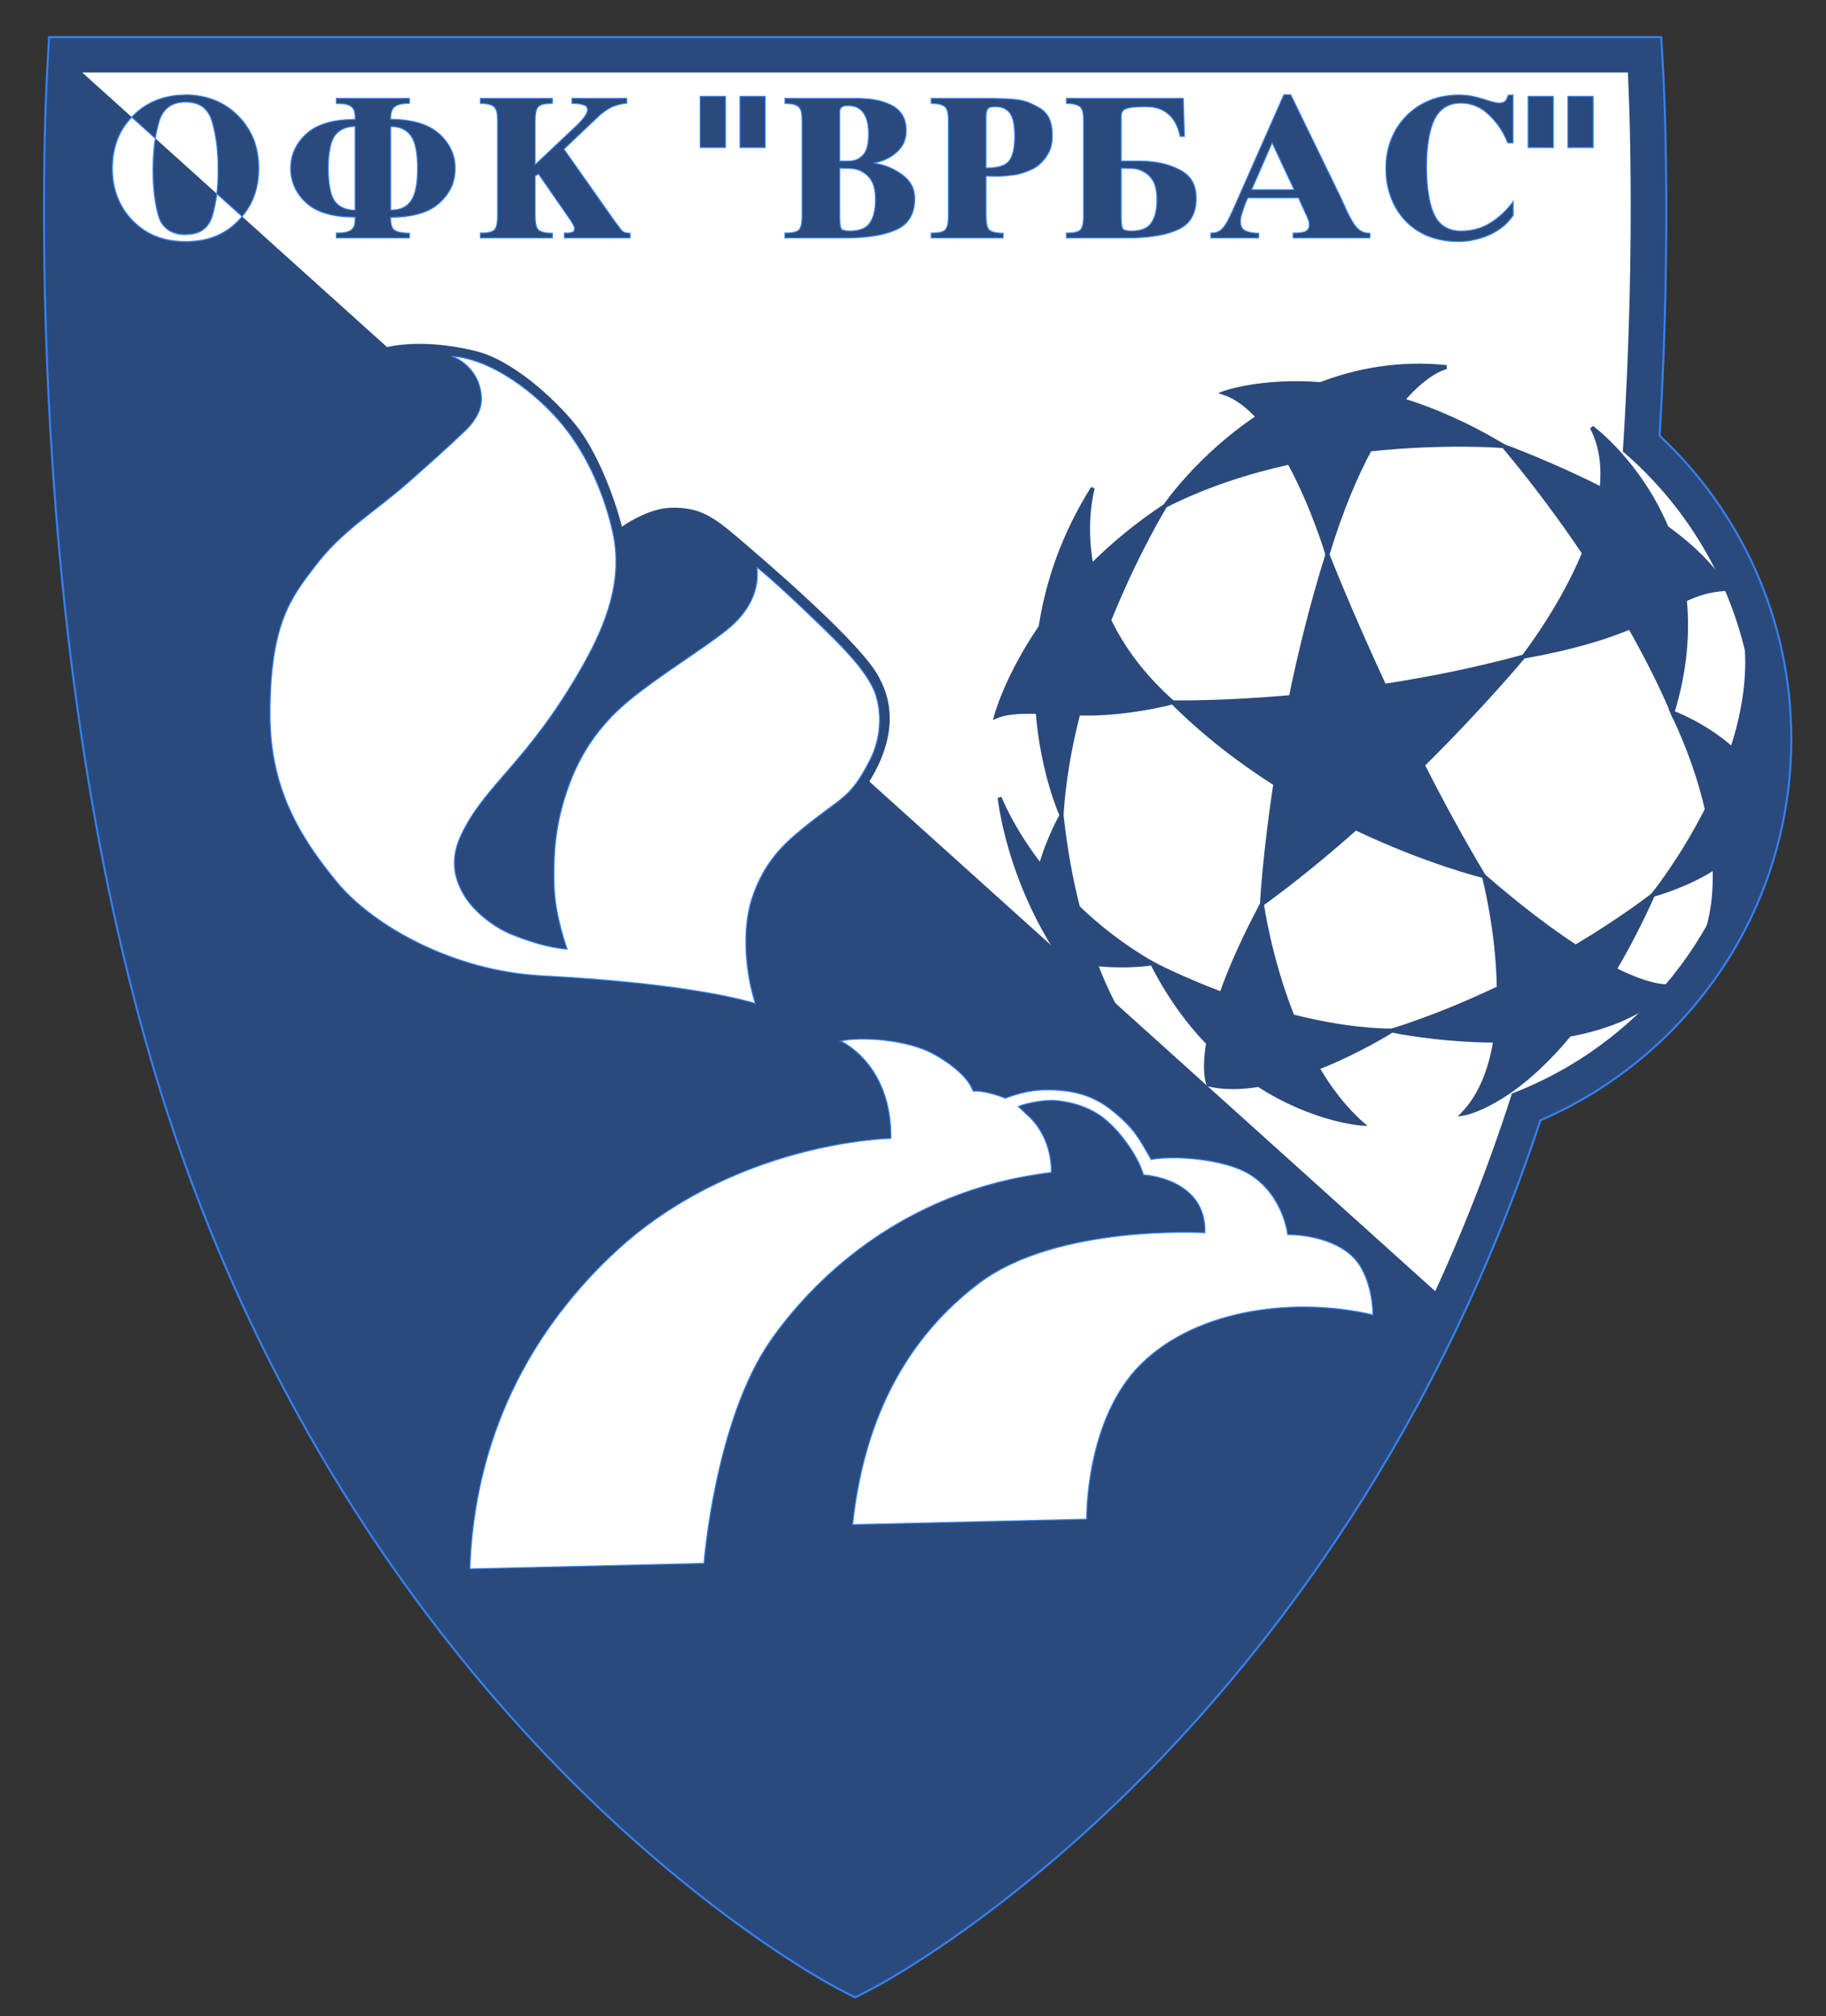 <?xml version="1.0" encoding="UTF-8"?>
<svg xmlns="http://www.w3.org/2000/svg" xmlns:xlink="http://www.w3.org/1999/xlink" width="456.67pt" height="504pt" viewBox="0 0 456.67 504" version="1.1">
<rect x="0" y="0" width="456.67" height="504" fill="#333333" stroke="none"/>
<g id="surface1">
<path style=" stroke:none;fill-rule:nonzero;fill:rgb(16.479%,29.027%,49.022%);fill-opacity:1;" d="M 447.992 184.734 C 447.992 154.82 435.316 127.879 415.066 108.941 C 418.098 57.84 416.109 20.629 415.938 17.617 L 415.461 9.273 L 12.277 9.273 L 11.801 17.617 C 11.457 23.645 3.836 166.617 43.73 283.777 C 70.977 363.781 114.332 417.352 145.906 448.199 C 180.484 481.984 208.641 496.652 209.82 497.258 L 213.863 499.34 L 217.91 497.262 C 219.094 496.656 247.227 482.008 281.832 448.199 C 313.406 417.352 356.762 363.781 384.008 283.777 C 384.426 282.547 384.832 281.309 385.238 280.07 C 422.148 264.168 447.992 227.477 447.992 184.734 "/>
<path style="fill:none;stroke-width:5;stroke-linecap:butt;stroke-linejoin:miter;stroke:rgb(20.384%,50.977%,95.702%);stroke-opacity:1;stroke-miterlimit:4;" d="M 4479.922 3192.656 C 4479.922 3491.797 4353.164 3761.211 4150.664 3950.586 C 4180.977 4461.602 4161.094 4833.711 4159.375 4863.828 L 4154.609 4947.266 L 122.773 4947.266 L 118.008 4863.828 C 114.57 4803.555 38.359 3373.828 437.305 2202.227 C 709.766 1402.188 1143.32 866.484 1459.062 558.008 C 1804.844 220.156 2086.406 73.477 2098.203 67.422 L 2138.633 46.602 L 2179.102 67.383 C 2190.938 73.438 2472.266 219.922 2818.32 558.008 C 3134.062 866.484 3567.617 1402.188 3840.078 2202.227 C 3844.258 2214.531 3848.32 2226.914 3852.383 2239.297 C 4221.484 2398.32 4479.922 2765.234 4479.922 3192.656 Z M 4479.922 3192.656 " transform="matrix(0.1,0,0,-0.1,0,504)"/>
<path style=" stroke:none;fill-rule:nonzero;fill:rgb(100%,100%,100%);fill-opacity:1;" d="M 405.859 112.867 C 409.383 58.059 407.109 18.117 407.109 18.117 L 20.629 18.117 C 20.629 18.117 20.629 18.156 20.625 18.184 L 96.785 86.758 C 103.539 85.352 110.926 85.875 118.703 87.688 C 127.941 89.84 138.477 99.434 143.949 106.172 C 149.426 112.91 153.844 124.824 155.527 131.668 C 155.527 131.668 161.738 127.203 167.426 126.957 C 174.691 126.641 178.223 129.031 184.328 134.223 C 188.828 138.047 212.895 158.457 218.934 167.805 C 225.566 178.07 221.742 188.41 217.414 195.371 L 358.938 322.793 C 364.953 309.723 370.574 295.785 375.633 280.926 C 376.484 278.426 377.312 275.902 378.117 273.371 C 413.723 259.734 439.02 225.266 439.02 184.859 C 439.02 156.047 426.148 130.254 405.859 112.867 "/>
<path style=" stroke:none;fill-rule:nonzero;fill:rgb(16.479%,29.027%,49.022%);fill-opacity:1;" d="M 275.293 178.305 C 285.25 177.801 293.266 175.582 293.266 175.582 C 285.578 168.75 280.605 161.707 277.402 155.059 C 284.246 138.059 291.418 126.43 291.418 126.43 C 284.137 131.242 278.043 136.379 272.957 141.465 C 270.863 130.066 273.309 121.992 273.309 121.992 C 265.758 134.031 261.91 145.906 260.25 156.734 C 251.602 169.383 249.078 179.133 249.078 179.133 C 251.703 178.004 255.328 177.855 259.512 177.98 C 260.762 193.543 265.488 203.805 265.488 203.805 C 266.004 195.16 267.562 186.539 269.672 178.367 C 271.523 178.414 273.406 178.402 275.293 178.305 "/>
<path style="fill:none;stroke-width:10;stroke-linecap:butt;stroke-linejoin:miter;stroke:rgb(16.479%,29.027%,49.022%);stroke-opacity:1;stroke-miterlimit:4;" d="M 2752.93 3256.953 C 2852.5 3261.992 2932.656 3284.18 2932.656 3284.18 C 2855.781 3352.5 2806.055 3422.93 2774.023 3489.414 C 2842.461 3659.414 2914.18 3775.703 2914.18 3775.703 C 2841.367 3727.578 2780.43 3676.211 2729.57 3625.352 C 2708.633 3739.336 2733.086 3820.078 2733.086 3820.078 C 2657.578 3699.688 2619.102 3580.938 2602.5 3472.656 C 2516.016 3346.172 2490.781 3248.672 2490.781 3248.672 C 2517.031 3259.961 2553.281 3261.445 2595.117 3260.195 C 2607.617 3104.57 2654.883 3001.953 2654.883 3001.953 C 2660.039 3088.398 2675.625 3174.609 2696.719 3256.328 C 2715.234 3255.859 2734.062 3255.977 2752.93 3256.953 Z M 2752.93 3256.953 " transform="matrix(0.1,0,0,-0.1,0,504)"/>
<path style=" stroke:none;fill-rule:nonzero;fill:rgb(16.479%,29.027%,49.022%);fill-opacity:1;" d="M 371.105 219.023 C 371.105 219.023 374.629 232.293 374.836 246.98 C 366.797 250.824 357.801 254.559 348.117 257.648 C 348.117 257.648 359.711 260.078 373.965 260.148 C 372.812 267.18 370.406 273.719 365.953 278.41 C 365.953 278.41 377.672 276.566 392.477 258.672 C 402.152 256.891 411.391 253.277 417.754 246.516 C 417.754 246.516 413.816 247.391 403.801 242.355 C 406.977 236.98 410.203 230.809 413.395 223.719 C 413.395 223.719 406.172 229.465 394.062 236.676 C 387.867 232.637 380.285 226.98 371.105 219.023 "/>
<path style="fill:none;stroke-width:10;stroke-linecap:butt;stroke-linejoin:miter;stroke:rgb(16.479%,29.027%,49.022%);stroke-opacity:1;stroke-miterlimit:4;" d="M 3711.055 2849.766 C 3711.055 2849.766 3746.289 2717.07 3748.359 2570.195 C 3667.969 2531.758 3578.008 2494.414 3481.172 2463.516 C 3481.172 2463.516 3597.109 2439.219 3739.648 2438.516 C 3728.125 2368.203 3704.062 2302.812 3659.531 2255.898 C 3659.531 2255.898 3776.719 2274.336 3924.766 2453.281 C 4021.523 2471.094 4113.906 2507.227 4177.539 2574.844 C 4177.539 2574.844 4138.164 2566.094 4038.008 2616.445 C 4069.766 2670.195 4102.031 2731.914 4133.945 2802.812 C 4133.945 2802.812 4061.719 2745.352 3940.625 2673.242 C 3878.672 2713.633 3802.852 2770.195 3711.055 2849.766 Z M 3711.055 2849.766 " transform="matrix(0.1,0,0,-0.1,0,504)"/>
<path style=" stroke:none;fill-rule:nonzero;fill:rgb(16.479%,29.027%,49.022%);fill-opacity:1;" d="M 381.012 164.156 C 393.535 161.926 401.707 159.328 407.652 156.836 C 415.051 169.891 418.277 178.137 418.277 178.137 C 421.469 167.629 422.176 158.215 421.352 149.941 C 424.391 148.48 427.406 147.48 431.695 147.219 C 431.695 147.219 428.492 140.344 416.789 131.91 C 409.887 115.48 398.117 106.887 398.117 106.887 C 400.543 111.516 401.125 116.793 400.543 122.254 C 387.965 115.844 376.062 111.523 376.062 111.523 C 383.988 120.996 390.637 130.055 396.156 138.266 C 390.328 152.367 381.012 164.156 381.012 164.156 "/>
<path style="fill:none;stroke-width:10;stroke-linecap:butt;stroke-linejoin:miter;stroke:rgb(16.479%,29.027%,49.022%);stroke-opacity:1;stroke-miterlimit:4;" d="M 3810.117 3398.438 C 3935.352 3420.742 4017.07 3446.719 4076.523 3471.641 C 4150.508 3341.094 4182.773 3258.633 4182.773 3258.633 C 4214.688 3363.711 4221.758 3457.852 4213.516 3540.586 C 4243.906 3555.195 4274.062 3565.195 4316.953 3567.812 C 4316.953 3567.812 4284.922 3636.562 4167.891 3720.898 C 4098.867 3885.195 3981.172 3971.133 3981.172 3971.133 C 4005.43 3924.844 4011.25 3872.07 4005.43 3817.461 C 3879.648 3881.562 3760.625 3924.766 3760.625 3924.766 C 3839.883 3830.039 3906.367 3739.453 3961.562 3657.344 C 3903.281 3516.328 3810.117 3398.438 3810.117 3398.438 Z M 3810.117 3398.438 " transform="matrix(0.1,0,0,-0.1,0,504)"/>
<path style=" stroke:none;fill-rule:nonzero;fill:rgb(16.479%,29.027%,49.022%);fill-opacity:1;" d="M 322.434 115.637 C 328.449 126.637 331.98 138.613 331.98 138.613 C 335.422 127.398 339.059 118.867 342.566 112.371 C 361.688 110.312 376.062 111.523 376.062 111.523 C 367.043 106.098 358.555 102.441 350.793 100.031 C 357.141 92.637 361.746 91.766 361.746 91.766 C 349.941 90.559 339.387 92.535 330.27 96.027 C 315.285 94.898 306.148 98.234 306.148 98.234 C 309.16 99.246 312.004 101.422 314.598 104.25 C 299.664 114.238 291.418 126.43 291.418 126.43 C 301.387 121.348 312.098 117.93 322.434 115.637 "/>
<path style="fill:none;stroke-width:10;stroke-linecap:butt;stroke-linejoin:miter;stroke:rgb(16.479%,29.027%,49.022%);stroke-opacity:1;stroke-miterlimit:4;" d="M 3224.336 3883.633 C 3284.492 3773.633 3319.805 3653.867 3319.805 3653.867 C 3354.219 3766.016 3390.586 3851.328 3425.664 3916.289 C 3616.875 3936.875 3760.625 3924.766 3760.625 3924.766 C 3670.43 3979.023 3585.547 4015.586 3507.93 4039.688 C 3571.406 4113.633 3617.461 4122.344 3617.461 4122.344 C 3499.414 4134.414 3393.867 4114.648 3302.695 4079.727 C 3152.852 4091.016 3061.484 4057.656 3061.484 4057.656 C 3091.602 4047.539 3120.039 4025.781 3145.977 3997.5 C 2996.641 3897.617 2914.18 3775.703 2914.18 3775.703 C 3013.867 3826.523 3120.977 3860.703 3224.336 3883.633 Z M 3224.336 3883.633 " transform="matrix(0.1,0,0,-0.1,0,504)"/>
<path style=" stroke:none;fill-rule:nonzero;fill:rgb(16.479%,29.027%,49.022%);fill-opacity:1;" d="M 371.105 219.023 C 365.641 209.945 360.492 200.438 355.828 191.258 C 371.039 176.176 381.012 164.156 381.012 164.156 C 368.926 167.441 357.09 169.781 346.211 171.453 C 337.453 152.629 331.98 138.613 331.98 138.613 C 328.094 151.047 325.117 163.172 322.836 174.27 C 305.02 175.844 293.266 175.582 293.266 175.582 C 301.348 183.648 310.203 190.379 318.953 195.953 C 316.211 214.055 315.598 226.012 315.598 226.012 C 323.801 220.062 331.707 213.547 339.039 207.047 C 357.078 215.641 371.105 219.023 371.105 219.023 "/>
<path style="fill:none;stroke-width:10;stroke-linecap:butt;stroke-linejoin:miter;stroke:rgb(16.479%,29.027%,49.022%);stroke-opacity:1;stroke-miterlimit:4;" d="M 3711.055 2849.766 C 3656.406 2940.547 3604.922 3035.625 3558.281 3127.422 C 3710.391 3278.242 3810.117 3398.438 3810.117 3398.438 C 3689.258 3365.586 3570.898 3342.188 3462.109 3325.469 C 3374.531 3513.711 3319.805 3653.867 3319.805 3653.867 C 3280.938 3529.531 3251.172 3408.281 3228.359 3297.305 C 3050.195 3281.562 2932.656 3284.18 2932.656 3284.18 C 3013.477 3203.516 3102.031 3136.211 3189.531 3080.469 C 3162.109 2899.453 3155.977 2779.883 3155.977 2779.883 C 3238.008 2839.375 3317.07 2904.531 3390.391 2969.531 C 3570.781 2883.594 3711.055 2849.766 3711.055 2849.766 Z M 3711.055 2849.766 " transform="matrix(0.1,0,0,-0.1,0,504)"/>
<path style=" stroke:none;fill-rule:nonzero;fill:rgb(16.479%,29.027%,49.022%);fill-opacity:1;" d="M 340.594 280.902 C 336.191 277.004 332.527 272.172 329.477 266.969 C 339.879 262.883 348.117 257.648 348.117 257.648 C 339.773 257.566 331.199 256.098 323.238 254.07 C 317.434 239.484 315.598 226.012 315.598 226.012 C 310.793 235.035 307.598 242.438 305.477 248.43 C 295.105 244.516 288.152 240.84 288.152 240.84 C 292.32 249.051 297.145 255.586 302.148 260.777 C 300.898 268.27 302.223 271.105 302.223 271.105 C 306.066 272.023 310.379 271.926 314.773 271.219 C 328.559 280.125 340.594 280.902 340.594 280.902 "/>
<path style="fill:none;stroke-width:10;stroke-linecap:butt;stroke-linejoin:miter;stroke:rgb(16.479%,29.027%,49.022%);stroke-opacity:1;stroke-miterlimit:4;" d="M 3405.938 2230.977 C 3361.914 2269.961 3325.273 2318.281 3294.766 2370.312 C 3398.789 2411.172 3481.172 2463.516 3481.172 2463.516 C 3397.734 2464.336 3311.992 2479.023 3232.383 2499.297 C 3174.336 2645.156 3155.977 2779.883 3155.977 2779.883 C 3107.93 2689.648 3075.977 2615.625 3054.766 2555.703 C 2951.055 2594.844 2881.523 2631.602 2881.523 2631.602 C 2923.203 2549.492 2971.445 2484.141 3021.484 2432.227 C 3008.984 2357.305 3022.227 2328.945 3022.227 2328.945 C 3060.664 2319.766 3103.789 2320.742 3147.734 2327.812 C 3285.586 2238.75 3405.938 2230.977 3405.938 2230.977 Z M 3405.938 2230.977 " transform="matrix(0.1,0,0,-0.1,0,504)"/>
<path style=" stroke:none;fill-rule:nonzero;fill:rgb(16.479%,29.027%,49.022%);fill-opacity:1;" d="M 265.488 203.805 C 265.488 203.805 262.199 209.555 260.266 216.508 C 252.848 206.93 250.008 199.395 250.008 199.395 C 250.008 199.395 253.547 235.371 283.449 258.922 C 283.449 258.922 278.773 253.41 274.027 241.012 C 282.16 241.84 288.148 240.84 288.148 240.84 C 280.719 236.516 274.594 231.676 269.594 226.855 C 267.914 220.301 266.461 212.648 265.488 203.805 "/>
<path style="fill:none;stroke-width:10;stroke-linecap:butt;stroke-linejoin:miter;stroke:rgb(16.479%,29.027%,49.022%);stroke-opacity:1;stroke-miterlimit:4;" d="M 2654.883 3001.953 C 2654.883 3001.953 2621.992 2944.453 2602.656 2874.922 C 2528.477 2970.703 2500.078 3046.055 2500.078 3046.055 C 2500.078 3046.055 2535.469 2686.289 2834.492 2450.781 C 2834.492 2450.781 2787.734 2505.898 2740.273 2629.883 C 2821.602 2621.602 2881.484 2631.602 2881.484 2631.602 C 2807.188 2674.844 2745.938 2723.242 2695.938 2771.445 C 2679.141 2836.992 2664.609 2913.516 2654.883 3001.953 Z M 2654.883 3001.953 " transform="matrix(0.1,0,0,-0.1,0,504)"/>
<path style=" stroke:none;fill-rule:nonzero;fill:rgb(16.479%,29.027%,49.022%);fill-opacity:1;" d="M 426.875 202.348 C 420.461 215.023 413.395 223.719 413.395 223.719 C 413.395 223.719 422.02 221.383 428.812 216.863 C 429.203 228.176 426.445 234.027 426.445 234.027 C 448.176 197.902 436.871 162.258 436.871 162.258 C 437.398 170.754 435.793 179.324 433.191 187.242 C 426.316 181.035 418.273 178.137 418.273 178.137 C 422.621 187.305 425.293 195.383 426.875 202.348 "/>
<path style="fill:none;stroke-width:10;stroke-linecap:butt;stroke-linejoin:miter;stroke:rgb(16.479%,29.027%,49.022%);stroke-opacity:1;stroke-miterlimit:4;" d="M 4268.75 3016.523 C 4204.609 2889.766 4133.945 2802.812 4133.945 2802.812 C 4133.945 2802.812 4220.195 2826.172 4288.125 2871.367 C 4292.031 2758.242 4264.453 2699.727 4264.453 2699.727 C 4481.758 3060.977 4368.711 3417.422 4368.711 3417.422 C 4373.984 3332.461 4357.93 3246.758 4331.914 3167.578 C 4263.164 3229.648 4182.734 3258.633 4182.734 3258.633 C 4226.211 3166.953 4252.93 3086.172 4268.75 3016.523 Z M 4268.75 3016.523 " transform="matrix(0.1,0,0,-0.1,0,504)"/>
<path style=" stroke:none;fill-rule:nonzero;fill:rgb(100%,100%,100%);fill-opacity:1;" d="M 338.148 314.02 C 332.172 308.402 322.039 308.648 322.039 308.648 C 322.039 308.648 321.008 298.812 312.523 293.562 C 306.375 289.762 293.855 288.762 287.871 289.867 C 284.895 284.578 283.57 282.039 278.453 277.875 C 273.711 274.02 269.09 272.586 262.574 272.469 C 258.129 272.391 255.277 273.145 251.391 274.547 C 246.246 272.438 243.352 272.777 243.352 272.777 C 243.352 272.777 242.324 268.328 233.375 263.434 C 226.688 259.773 215.133 259.145 210.211 260.242 C 210.211 260.242 223.016 265.848 222.805 284.59 C 222.805 284.59 182.898 285.223 152.785 313.965 C 132.516 333.312 118.672 359.242 117.512 392.199 L 176.055 390.828 C 176.055 390.828 178.789 354.926 192.898 334.887 C 202.078 321.844 224.172 297.754 262.922 293.117 C 262.922 293.117 263.473 284.875 257.215 278.988 C 256.371 278.195 254.656 276.605 254.656 276.605 C 256.613 275.789 261.355 274.844 264.176 275.137 C 267.078 275.441 270.789 276.16 274.504 278.469 C 279.453 281.551 284.559 288.816 285.98 293.699 C 285.98 293.699 301.719 294.488 301.352 308.176 C 301.352 308.176 264.391 305.965 244.809 320.809 C 231.09 331.211 216.695 348.926 213.223 381.145 L 271.766 379.773 C 271.766 379.773 271.34 354.77 285.453 340.945 C 299.828 326.863 324.727 324.285 343.359 328.707 C 343.359 328.707 343.414 318.965 338.148 314.02 "/>
<path style="fill:none;stroke-width:2.5;stroke-linecap:butt;stroke-linejoin:miter;stroke:rgb(20.384%,50.977%,95.702%);stroke-opacity:1;stroke-miterlimit:4;" d="M 3381.484 1899.805 C 3321.719 1955.977 3220.391 1953.516 3220.391 1953.516 C 3220.391 1953.516 3210.078 2051.875 3125.234 2104.375 C 3063.75 2142.383 2938.555 2152.383 2878.711 2141.328 C 2848.945 2194.219 2835.703 2219.609 2784.531 2261.25 C 2737.109 2299.805 2690.898 2314.141 2625.742 2315.312 C 2581.289 2316.094 2552.773 2308.555 2513.906 2294.531 C 2462.461 2315.625 2433.516 2312.227 2433.516 2312.227 C 2433.516 2312.227 2423.242 2356.719 2333.75 2405.664 C 2266.875 2442.266 2151.328 2448.555 2102.109 2437.578 C 2102.109 2437.578 2230.156 2381.523 2228.047 2194.102 C 2228.047 2194.102 1828.984 2187.773 1527.852 1900.352 C 1325.156 1706.875 1186.719 1447.578 1175.117 1118.008 L 1760.547 1131.719 C 1760.547 1131.719 1787.891 1490.742 1928.984 1691.133 C 2020.781 1821.562 2241.719 2062.461 2629.219 2108.828 C 2629.219 2108.828 2634.727 2191.25 2572.148 2250.117 C 2563.711 2258.047 2546.562 2273.945 2546.562 2273.945 C 2566.133 2282.109 2613.555 2291.562 2641.758 2288.633 C 2670.781 2285.586 2707.891 2278.398 2745.039 2255.312 C 2794.531 2224.492 2845.586 2151.836 2859.805 2103.008 C 2859.805 2103.008 3017.188 2095.117 3013.516 1958.242 C 3013.516 1958.242 2643.906 1980.352 2448.086 1831.914 C 2310.898 1727.891 2166.953 1550.742 2132.227 1228.555 L 2717.656 1242.266 C 2717.656 1242.266 2713.398 1492.305 2854.531 1630.547 C 2998.281 1771.367 3247.266 1797.148 3433.594 1752.93 C 3433.594 1752.93 3434.141 1850.352 3381.484 1899.805 Z M 3381.484 1899.805 " transform="matrix(0.1,0,0,-0.1,0,504)"/>
<path style=" stroke:none;fill-rule:nonzero;fill:rgb(100%,100%,100%);fill-opacity:1;" d="M 112.949 89.047 C 122.898 89.676 134.078 98.223 140.598 106.086 C 147.379 114.262 151.457 124.848 153.273 133.164 C 155.855 144.957 151.645 156.012 145.676 166.523 C 131.941 190.723 121.32 196.023 115.344 208.73 C 113.023 213.656 112.812 218.547 116.266 224.121 C 118.688 228.031 123.637 231.82 127.742 233.504 C 132.098 235.293 137.223 236.91 141.852 237.297 C 141.852 237.297 138.75 228.914 138.582 221.309 C 138.426 214.094 138.609 206.312 142.312 196.238 C 145.832 186.66 151.234 180.102 157.645 174.844 C 164.672 169.078 175.57 162.367 181.57 157.629 C 187.574 152.891 189.941 147.34 189.312 141.809 C 189.312 141.809 193.699 145.254 203.414 154.648 C 209.004 160.059 217.137 167.613 219.082 173.883 C 220.504 178.465 220.387 184.562 217.504 190.152 C 212.449 199.945 210.621 199.008 200.445 207.379 C 195.961 211.066 190.969 215.66 188.047 224.672 C 185.469 232.633 186.469 243.375 188.914 250.879 C 188.914 250.879 174.699 245.98 135.531 243.93 C 113.125 242.754 93.207 231.293 84.359 220.645 C 73.113 207.102 67.539 194.969 67.539 178.477 C 67.539 156.074 72.738 149.465 78.676 141.676 C 85.73 132.426 93.18 128.438 102.285 120.434 C 111.094 112.691 116.504 107.609 117.371 106.613 C 119.738 103.891 120.691 101.398 120.34 98.527 C 119.422 91.047 112.949 89.047 112.949 89.047 "/>
<path style="fill:none;stroke-width:2.5;stroke-linecap:butt;stroke-linejoin:miter;stroke:rgb(20.384%,50.977%,95.702%);stroke-opacity:1;stroke-miterlimit:4;" d="M 1129.492 4149.531 C 1228.984 4143.242 1340.781 4057.773 1405.977 3979.141 C 1473.789 3897.383 1514.57 3791.523 1532.734 3708.359 C 1558.555 3590.43 1516.445 3479.883 1456.758 3374.766 C 1319.414 3132.773 1213.203 3079.766 1153.438 2952.695 C 1130.234 2903.438 1128.125 2854.531 1162.656 2798.789 C 1186.875 2759.688 1236.367 2721.797 1277.422 2704.961 C 1320.977 2687.07 1372.227 2670.898 1418.516 2667.031 C 1418.516 2667.031 1387.5 2750.859 1385.82 2826.914 C 1384.258 2899.062 1386.094 2976.875 1423.125 3077.617 C 1458.32 3173.398 1512.344 3238.984 1576.445 3291.562 C 1646.719 3349.219 1755.703 3416.328 1815.703 3463.711 C 1875.742 3511.094 1899.414 3566.602 1893.125 3621.914 C 1893.125 3621.914 1936.992 3587.461 2034.141 3493.516 C 2090.039 3439.414 2171.367 3363.867 2190.82 3301.172 C 2205.039 3255.352 2203.867 3194.375 2175.039 3138.477 C 2124.492 3040.547 2106.211 3049.922 2004.453 2966.211 C 1959.609 2929.336 1909.688 2883.398 1880.469 2793.281 C 1854.688 2713.672 1864.688 2606.25 1889.141 2531.211 C 1889.141 2531.211 1746.992 2580.195 1355.312 2600.703 C 1131.25 2612.461 932.07 2727.07 843.594 2833.555 C 731.133 2968.984 675.391 3090.312 675.391 3255.234 C 675.391 3479.258 727.383 3545.352 786.758 3623.242 C 857.305 3715.742 931.797 3755.625 1022.852 3835.664 C 1110.938 3913.086 1165.039 3963.906 1173.711 3973.867 C 1197.383 4001.094 1206.914 4026.016 1203.398 4054.727 C 1194.219 4129.531 1129.492 4149.531 1129.492 4149.531 Z M 1129.492 4149.531 " transform="matrix(0.1,0,0,-0.1,0,504)"/>
<path style=" stroke:none;fill-rule:nonzero;fill:rgb(16.479%,29.027%,49.022%);fill-opacity:1;" d="M 210.008 54.164 C 210.008 55.004 210.039 55.68 210.105 56.191 C 210.172 56.691 210.273 57.027 210.414 57.203 C 210.547 57.398 210.797 57.531 211.164 57.598 C 211.504 57.703 211.961 57.758 212.535 57.758 C 213.742 57.758 214.77 57.59 215.613 57.25 C 216.457 56.914 217.098 56.406 217.531 55.734 C 218.008 55.059 218.363 54.23 218.594 53.254 C 218.832 52.316 218.953 51.223 218.953 49.973 C 218.953 48.59 218.801 47.391 218.496 46.379 C 218.156 45.402 217.668 44.598 217.027 43.961 C 216.395 43.352 215.672 42.879 214.855 42.543 C 214.047 42.238 213.156 42.086 212.176 42.086 L 210.008 42.035 Z M 210.008 40.273 L 212.277 40.273 C 212.918 40.273 213.527 40.172 214.102 39.965 C 214.711 39.727 215.266 39.355 215.77 38.855 C 216.238 38.379 216.605 37.688 216.879 36.781 C 217.117 35.867 217.234 34.738 217.234 33.387 C 217.234 32.309 217.133 31.352 216.93 30.512 C 216.73 29.707 216.43 28.984 216.02 28.34 C 215.613 27.699 215.074 27.211 214.398 26.871 C 213.73 26.57 212.91 26.414 211.93 26.414 C 211.594 26.414 211.305 26.449 211.066 26.516 C 210.797 26.59 210.578 26.691 210.414 26.824 C 210.273 26.953 210.172 27.105 210.105 27.281 C 210.039 27.477 210.008 27.695 210.008 27.934 Z M 196.309 58.262 L 196.816 58.262 C 197.457 58.262 198.012 58.211 198.48 58.102 C 199.023 57.973 199.449 57.785 199.754 57.547 C 200.016 57.285 200.234 56.848 200.406 56.238 C 200.539 55.629 200.602 54.836 200.602 53.855 L 200.602 30.266 C 200.602 29.32 200.539 28.543 200.406 27.934 C 200.234 27.324 200 26.906 199.703 26.676 C 199.398 26.402 198.977 26.203 198.434 26.07 C 197.855 25.93 197.148 25.859 196.309 25.859 L 196.309 24.602 L 214.609 24.602 C 216.426 24.637 218.074 24.805 219.555 25.109 C 221.004 25.445 222.266 25.914 223.344 26.516 C 224.43 27.156 225.258 27.984 225.824 28.996 C 226.367 30.039 226.637 31.27 226.637 32.684 C 226.637 33.762 226.438 34.758 226.035 35.672 C 225.621 36.574 225.016 37.383 224.207 38.09 C 223.402 38.797 222.512 39.371 221.527 39.816 C 220.551 40.285 219.488 40.602 218.348 40.766 C 219.664 40.938 220.926 41.262 222.137 41.73 C 223.312 42.207 224.441 42.832 225.523 43.605 C 226.605 44.379 227.41 45.254 227.945 46.23 C 228.488 47.242 228.762 48.355 228.762 49.562 C 228.762 51.52 228.371 53.152 227.59 54.461 C 226.816 55.777 225.641 56.773 224.059 57.449 C 222.504 58.156 220.684 58.66 218.594 58.965 C 216.504 59.305 214.164 59.473 211.574 59.473 L 196.309 59.473 "/>
<path style="fill:none;stroke-width:2.5;stroke-linecap:butt;stroke-linejoin:miter;stroke:rgb(20.384%,50.977%,95.702%);stroke-opacity:1;stroke-miterlimit:4;" d="M 2100.078 4498.359 C 2100.078 4489.961 2100.391 4483.203 2101.055 4478.086 C 2101.719 4473.086 2102.734 4469.727 2104.141 4467.969 C 2105.469 4466.016 2107.969 4464.688 2111.641 4464.023 C 2115.039 4462.969 2119.609 4462.422 2125.352 4462.422 C 2137.422 4462.422 2147.695 4464.102 2156.133 4467.5 C 2164.57 4470.859 2170.977 4475.938 2175.312 4482.656 C 2180.078 4489.414 2183.633 4497.695 2185.938 4507.461 C 2188.32 4516.836 2189.531 4527.773 2189.531 4540.273 C 2189.531 4554.102 2188.008 4566.094 2184.961 4576.211 C 2181.562 4585.977 2176.68 4594.023 2170.273 4600.391 C 2163.945 4606.484 2156.719 4611.211 2148.555 4614.57 C 2140.469 4617.617 2131.562 4619.141 2121.758 4619.141 L 2100.078 4619.648 Z M 2100.078 4637.266 L 2122.773 4637.266 C 2129.18 4637.266 2135.273 4638.281 2141.016 4640.352 C 2147.109 4642.734 2152.656 4646.445 2157.695 4651.445 C 2162.383 4656.211 2166.055 4663.125 2168.789 4672.188 C 2171.172 4681.328 2172.344 4692.617 2172.344 4706.133 C 2172.344 4716.914 2171.328 4726.484 2169.297 4734.883 C 2167.305 4742.93 2164.297 4750.156 2160.195 4756.602 C 2156.133 4763.008 2150.742 4767.891 2143.984 4771.289 C 2137.305 4774.297 2129.102 4775.859 2119.297 4775.859 C 2115.938 4775.859 2113.047 4775.508 2110.664 4774.844 C 2107.969 4774.102 2105.781 4773.086 2104.141 4771.758 C 2102.734 4770.469 2101.719 4768.945 2101.055 4767.188 C 2100.391 4765.234 2100.078 4763.047 2100.078 4760.664 Z M 1963.086 4457.383 L 1968.164 4457.383 C 1974.57 4457.383 1980.117 4457.891 1984.805 4458.984 C 1990.234 4460.273 1994.492 4462.148 1997.539 4464.531 C 2000.156 4467.148 2002.344 4471.523 2004.062 4477.617 C 2005.391 4483.711 2006.016 4491.641 2006.016 4501.445 L 2006.016 4737.344 C 2006.016 4746.797 2005.391 4754.57 2004.062 4760.664 C 2002.344 4766.758 2000 4770.938 1997.031 4773.242 C 1993.984 4775.977 1989.766 4777.969 1984.336 4779.297 C 1978.555 4780.703 1971.484 4781.406 1963.086 4781.406 L 1963.086 4793.984 L 2146.094 4793.984 C 2164.258 4793.633 2180.742 4791.953 2195.547 4788.906 C 2210.039 4785.547 2222.656 4780.859 2233.438 4774.844 C 2244.297 4768.438 2252.578 4760.156 2258.242 4750.039 C 2263.672 4739.609 2266.367 4727.305 2266.367 4713.164 C 2266.367 4702.383 2264.375 4692.422 2260.352 4683.281 C 2256.211 4674.258 2250.156 4666.172 2242.07 4659.102 C 2234.023 4652.031 2225.117 4646.289 2215.273 4641.836 C 2205.508 4637.148 2194.883 4633.984 2183.477 4632.344 C 2196.641 4630.625 2209.258 4627.383 2221.367 4622.695 C 2233.125 4617.93 2244.414 4611.68 2255.234 4603.945 C 2266.055 4596.211 2274.102 4587.461 2279.453 4577.695 C 2284.883 4567.578 2287.617 4556.445 2287.617 4544.375 C 2287.617 4524.805 2283.711 4508.477 2275.898 4495.391 C 2268.164 4482.227 2256.406 4472.266 2240.586 4465.508 C 2225.039 4458.438 2206.836 4453.398 2185.938 4450.352 C 2165.039 4446.953 2141.641 4445.273 2115.742 4445.273 L 1963.086 4445.273 Z M 1963.086 4457.383 " transform="matrix(0.1,0,0,-0.1,0,504)"/>
<path style=" stroke:none;fill-rule:nonzero;fill:rgb(16.479%,29.027%,49.022%);fill-opacity:1;" d="M 246.594 41.988 L 247 41.988 C 248.242 41.988 249.301 41.852 250.184 41.582 C 251.129 41.309 251.836 40.891 252.305 40.32 C 252.773 39.746 253.145 38.938 253.414 37.891 C 253.656 36.848 253.773 35.586 253.773 34.105 C 253.773 32.621 253.672 31.395 253.465 30.414 C 253.227 29.434 252.906 28.695 252.504 28.191 C 252.102 27.684 251.594 27.293 250.984 27.02 C 250.387 26.789 249.695 26.676 248.926 26.676 C 248.48 26.676 248.105 26.711 247.801 26.773 C 247.465 26.871 247.215 27.008 247.051 27.18 C 246.918 27.312 246.816 27.531 246.742 27.836 C 246.641 28.141 246.594 28.512 246.594 28.945 Z M 232.898 58.262 L 233.402 58.262 C 234.043 58.262 234.602 58.211 235.07 58.102 C 235.613 57.973 236.035 57.785 236.34 57.547 C 236.602 57.285 236.82 56.848 236.992 56.238 C 237.121 55.633 237.191 54.836 237.191 53.859 L 237.191 30.266 C 237.191 29.32 237.121 28.543 236.992 27.934 C 236.82 27.324 236.586 26.906 236.289 26.676 C 235.984 26.402 235.562 26.203 235.02 26.07 C 234.441 25.93 233.738 25.859 232.898 25.859 L 232.898 24.602 L 247.652 24.602 C 249.137 24.637 250.469 24.668 251.652 24.699 C 252.793 24.766 253.77 24.848 254.574 24.949 C 255.391 25.055 256.266 25.277 257.203 25.613 C 258.117 25.984 259.078 26.473 260.09 27.074 C 261.105 27.68 261.875 28.539 262.41 29.648 C 262.922 30.801 263.176 32.199 263.176 33.844 C 263.176 34.855 263.07 35.785 262.867 36.633 C 262.629 37.473 262.273 38.23 261.809 38.902 C 261.367 39.609 260.883 40.215 260.34 40.719 C 259.805 41.262 259.195 41.719 258.523 42.086 C 257.883 42.426 257.223 42.711 256.551 42.949 C 255.84 43.215 255.102 43.43 254.328 43.605 C 253.59 43.734 252.812 43.836 251.996 43.902 C 251.191 44.008 250.387 44.062 249.578 44.062 L 246.594 44.012 L 246.594 53.809 C 246.594 54.789 246.656 55.582 246.789 56.191 C 246.93 56.832 247.152 57.285 247.457 57.547 C 247.762 57.785 248.195 57.973 248.766 58.102 C 249.34 58.242 250.047 58.312 250.887 58.312 L 250.887 59.473 L 232.898 59.473 "/>
<path style="fill:none;stroke-width:2.5;stroke-linecap:butt;stroke-linejoin:miter;stroke:rgb(20.384%,50.977%,95.702%);stroke-opacity:1;stroke-miterlimit:4;" d="M 2465.938 4620.117 L 2470 4620.117 C 2482.422 4620.117 2493.008 4621.484 2501.836 4624.18 C 2511.289 4626.914 2518.359 4631.094 2523.047 4636.797 C 2527.734 4642.539 2531.445 4650.625 2534.141 4661.094 C 2536.562 4671.523 2537.734 4684.141 2537.734 4698.945 C 2537.734 4713.789 2536.719 4726.055 2534.648 4735.859 C 2532.266 4745.664 2529.062 4753.047 2525.039 4758.086 C 2521.016 4763.164 2515.938 4767.07 2509.844 4769.805 C 2503.867 4772.109 2496.953 4773.242 2489.258 4773.242 C 2484.805 4773.242 2481.055 4772.891 2478.008 4772.266 C 2474.648 4771.289 2472.148 4769.922 2470.508 4768.203 C 2469.18 4766.875 2468.164 4764.688 2467.422 4761.641 C 2466.406 4758.594 2465.938 4754.883 2465.938 4750.547 Z M 2328.984 4457.383 L 2334.023 4457.383 C 2340.43 4457.383 2346.016 4457.891 2350.703 4458.984 C 2356.133 4460.273 2360.352 4462.148 2363.398 4464.531 C 2366.016 4467.148 2368.203 4471.523 2369.922 4477.617 C 2371.211 4483.672 2371.914 4491.641 2371.914 4501.406 L 2371.914 4737.344 C 2371.914 4746.797 2371.211 4754.57 2369.922 4760.664 C 2368.203 4766.758 2365.859 4770.938 2362.891 4773.242 C 2359.844 4775.977 2355.625 4777.969 2350.195 4779.297 C 2344.414 4780.703 2337.383 4781.406 2328.984 4781.406 L 2328.984 4793.984 L 2476.523 4793.984 C 2491.367 4793.633 2504.688 4793.32 2516.523 4793.008 C 2527.93 4792.344 2537.695 4791.523 2545.742 4790.508 C 2553.906 4789.453 2562.656 4787.227 2572.031 4783.867 C 2581.172 4780.156 2590.781 4775.273 2600.898 4769.258 C 2611.055 4763.203 2618.75 4754.609 2624.102 4743.516 C 2629.219 4731.992 2631.758 4718.008 2631.758 4701.562 C 2631.758 4691.445 2630.703 4682.148 2628.672 4673.672 C 2626.289 4665.273 2622.734 4657.695 2618.086 4650.977 C 2613.672 4643.906 2608.828 4637.852 2603.398 4632.812 C 2598.047 4627.383 2591.953 4622.812 2585.234 4619.141 C 2578.828 4615.742 2572.227 4612.891 2565.508 4610.508 C 2558.398 4607.852 2551.016 4605.703 2543.281 4603.945 C 2535.898 4602.656 2528.125 4601.641 2519.961 4600.977 C 2511.914 4599.922 2503.867 4599.375 2495.781 4599.375 L 2465.938 4599.883 L 2465.938 4501.914 C 2465.938 4492.109 2466.562 4484.18 2467.891 4478.086 C 2469.297 4471.68 2471.523 4467.148 2474.57 4464.531 C 2477.617 4462.148 2481.953 4460.273 2487.656 4458.984 C 2493.398 4457.578 2500.469 4456.875 2508.867 4456.875 L 2508.867 4445.273 L 2328.984 4445.273 Z M 2328.984 4457.383 " transform="matrix(0.1,0,0,-0.1,0,504)"/>
<path style=" stroke:none;fill-rule:nonzero;fill:rgb(16.479%,29.027%,49.022%);fill-opacity:1;" d="M 280.402 54.164 C 280.402 55.004 280.438 55.68 280.504 56.191 C 280.57 56.691 280.672 57.027 280.812 57.203 C 280.941 57.398 281.191 57.531 281.562 57.598 C 281.902 57.703 282.355 57.758 282.934 57.758 C 284.141 57.758 285.172 57.59 286.012 57.25 C 286.855 56.914 287.492 56.406 287.93 55.734 C 288.406 55.059 288.762 54.23 288.992 53.254 C 289.23 52.316 289.348 51.223 289.348 49.973 C 289.348 48.59 289.195 47.391 288.891 46.379 C 288.555 45.402 288.066 44.598 287.422 43.961 C 286.789 43.352 286.066 42.879 285.254 42.543 C 284.445 42.238 283.555 42.086 282.574 42.086 L 280.402 42.035 Z M 266.707 58.262 L 267.215 58.262 C 267.855 58.262 268.41 58.211 268.879 58.102 C 269.422 57.973 269.844 57.785 270.148 57.547 C 270.414 57.285 270.629 56.848 270.805 56.238 C 270.934 55.629 271 54.836 271 53.855 L 271 30.266 C 271 29.32 270.934 28.543 270.805 27.934 C 270.629 27.324 270.395 26.906 270.102 26.676 C 269.797 26.402 269.371 26.203 268.828 26.07 C 268.254 25.93 267.547 25.859 266.707 25.859 L 266.707 24.602 L 295.926 24.602 L 296.223 34.102 L 295.16 34.102 C 294.922 32.961 294.566 31.914 294.098 30.969 C 293.633 30.055 293.043 29.277 292.336 28.637 C 291.594 27.973 290.754 27.469 289.805 27.133 C 288.828 26.828 287.75 26.676 286.57 26.676 C 285.32 26.676 284.297 26.707 283.488 26.773 C 282.648 26.871 282.023 27.008 281.609 27.18 C 281.211 27.312 280.906 27.531 280.707 27.836 C 280.504 28.141 280.402 28.527 280.402 28.996 L 280.402 40.273 L 285.414 40.273 C 287.23 40.305 288.945 40.492 290.559 40.828 C 292.145 41.199 293.633 41.738 295.012 42.445 C 296.395 43.152 297.438 44.094 298.145 45.27 C 298.82 46.445 299.156 47.879 299.156 49.562 C 299.156 51.52 298.77 53.152 297.984 54.461 C 297.215 55.777 296.035 56.773 294.457 57.449 C 292.902 58.156 291.082 58.66 288.992 58.965 C 286.898 59.305 284.562 59.473 281.969 59.473 L 266.707 59.473 "/>
<path style="fill:none;stroke-width:2.5;stroke-linecap:butt;stroke-linejoin:miter;stroke:rgb(20.384%,50.977%,95.702%);stroke-opacity:1;stroke-miterlimit:4;" d="M 2804.023 4498.359 C 2804.023 4489.961 2804.375 4483.203 2805.039 4478.086 C 2805.703 4473.086 2806.719 4469.727 2808.125 4467.969 C 2809.414 4466.016 2811.914 4464.688 2815.625 4464.023 C 2819.023 4462.969 2823.555 4462.422 2829.336 4462.422 C 2841.406 4462.422 2851.719 4464.102 2860.117 4467.5 C 2868.555 4470.859 2874.922 4475.938 2879.297 4482.656 C 2884.062 4489.414 2887.617 4497.695 2889.922 4507.461 C 2892.305 4516.836 2893.477 4527.773 2893.477 4540.273 C 2893.477 4554.102 2891.953 4566.094 2888.906 4576.211 C 2885.547 4585.977 2880.664 4594.023 2874.219 4600.391 C 2867.891 4606.484 2860.664 4611.211 2852.539 4614.57 C 2844.453 4617.617 2835.547 4619.141 2825.742 4619.141 L 2804.023 4619.648 Z M 2667.07 4457.383 L 2672.148 4457.383 C 2678.555 4457.383 2684.102 4457.891 2688.789 4458.984 C 2694.219 4460.273 2698.438 4462.148 2701.484 4464.531 C 2704.141 4467.148 2706.289 4471.523 2708.047 4477.617 C 2709.336 4483.711 2710 4491.641 2710 4501.445 L 2710 4737.344 C 2710 4746.797 2709.336 4754.57 2708.047 4760.664 C 2706.289 4766.758 2703.945 4770.938 2701.016 4773.242 C 2697.969 4775.977 2693.711 4777.969 2688.281 4779.297 C 2682.539 4780.703 2675.469 4781.406 2667.07 4781.406 L 2667.07 4793.984 L 2959.258 4793.984 L 2962.227 4698.984 L 2951.602 4698.984 C 2949.219 4710.391 2945.664 4720.859 2940.977 4730.312 C 2936.328 4739.453 2930.43 4747.227 2923.359 4753.633 C 2915.938 4760.273 2907.539 4765.312 2898.047 4768.672 C 2888.281 4771.719 2877.5 4773.242 2865.703 4773.242 C 2853.203 4773.242 2842.969 4772.93 2834.883 4772.266 C 2826.484 4771.289 2820.234 4769.922 2816.094 4768.203 C 2812.109 4766.875 2809.062 4764.688 2807.07 4761.641 C 2805.039 4758.594 2804.023 4754.727 2804.023 4750.039 L 2804.023 4637.266 L 2854.141 4637.266 C 2872.305 4636.953 2889.453 4635.078 2905.586 4631.719 C 2921.445 4628.008 2936.328 4622.617 2950.117 4615.547 C 2963.945 4608.477 2974.375 4599.062 2981.445 4587.305 C 2988.203 4575.547 2991.562 4561.211 2991.562 4544.375 C 2991.562 4524.805 2987.695 4508.477 2979.844 4495.391 C 2972.148 4482.227 2960.352 4472.266 2944.57 4465.508 C 2929.023 4458.438 2910.82 4453.398 2889.922 4450.352 C 2868.984 4446.953 2845.625 4445.273 2819.688 4445.273 L 2667.07 4445.273 Z M 2667.07 4457.383 " transform="matrix(0.1,0,0,-0.1,0,504)"/>
<path style=" stroke:none;fill-rule:nonzero;fill:rgb(16.479%,29.027%,49.022%);fill-opacity:1;" d="M 323.664 47.441 L 318.148 35.672 L 313.004 47.441 Z M 302.836 58.262 L 303.047 58.262 C 303.551 58.262 304.02 58.176 304.453 58.004 C 304.934 57.84 305.34 57.57 305.676 57.203 C 306.047 56.832 306.465 56.238 306.934 55.426 C 307.371 54.617 307.859 53.609 308.402 52.402 L 321.086 23.688 L 322.801 23.688 L 335.34 49.465 C 335.711 50.27 336.027 50.98 336.301 51.586 C 336.57 52.23 336.824 52.785 337.055 53.254 C 337.293 53.688 337.531 54.129 337.77 54.574 C 338 55.012 338.234 55.41 338.473 55.781 C 338.711 56.188 338.98 56.539 339.273 56.844 C 339.547 57.148 339.852 57.422 340.188 57.66 C 340.523 57.891 340.895 58.059 341.297 58.164 C 341.699 58.262 342.145 58.312 342.617 58.312 L 342.617 59.473 L 323.406 59.473 L 323.406 58.262 L 323.961 58.262 C 324.504 58.262 324.98 58.23 325.379 58.164 C 325.926 58.09 326.324 57.973 326.59 57.809 C 326.859 57.633 327.086 57.414 327.258 57.152 C 327.387 56.914 327.453 56.629 327.453 56.289 C 327.453 56.02 327.422 55.73 327.355 55.426 C 327.289 55.121 327.172 54.801 326.996 54.461 C 326.867 54.094 326.664 53.621 326.395 53.055 C 326.121 52.48 325.801 51.789 325.43 50.984 L 324.777 49.465 L 312.094 49.465 C 311.887 49.836 311.684 50.273 311.48 50.781 C 311.277 51.285 311.074 51.859 310.871 52.5 C 310.641 53.145 310.473 53.699 310.371 54.164 C 310.27 54.637 310.219 55.023 310.219 55.328 C 310.219 55.938 310.32 56.426 310.523 56.797 C 310.723 57.199 311.043 57.504 311.488 57.707 C 311.891 57.906 312.375 58.059 312.941 58.164 C 313.484 58.262 314.098 58.312 314.77 58.312 L 314.77 59.473 L 302.836 59.473 "/>
<path style="fill:none;stroke-width:2.5;stroke-linecap:butt;stroke-linejoin:miter;stroke:rgb(20.384%,50.977%,95.702%);stroke-opacity:1;stroke-miterlimit:4;" d="M 3236.641 4565.586 L 3181.484 4683.281 L 3130.039 4565.586 Z M 3028.359 4457.383 L 3030.469 4457.383 C 3035.508 4457.383 3040.195 4458.242 3044.531 4459.961 C 3049.336 4461.602 3053.398 4464.297 3056.758 4467.969 C 3060.469 4471.68 3064.648 4477.617 3069.336 4485.742 C 3073.711 4493.828 3078.594 4503.906 3084.023 4515.977 L 3210.859 4803.125 L 3228.008 4803.125 L 3353.398 4545.352 C 3357.109 4537.305 3360.273 4530.195 3363.008 4524.141 C 3365.703 4517.695 3368.242 4512.148 3370.547 4507.461 C 3372.93 4503.125 3375.312 4498.711 3377.695 4494.258 C 3380 4489.883 3382.344 4485.898 3384.727 4482.188 C 3387.109 4478.125 3389.805 4474.609 3392.734 4471.562 C 3395.469 4468.516 3398.516 4465.781 3401.875 4463.398 C 3405.234 4461.094 3408.945 4459.414 3412.969 4458.359 C 3416.992 4457.383 3421.445 4456.875 3426.172 4456.875 L 3426.172 4445.273 L 3234.062 4445.273 L 3234.062 4457.383 L 3239.609 4457.383 C 3245.039 4457.383 3249.805 4457.695 3253.789 4458.359 C 3259.258 4459.102 3263.242 4460.273 3265.898 4461.914 C 3268.594 4463.672 3270.859 4465.859 3272.578 4468.477 C 3273.867 4470.859 3274.531 4473.711 3274.531 4477.109 C 3274.531 4479.805 3274.219 4482.695 3273.555 4485.742 C 3272.891 4488.789 3271.719 4491.992 3269.961 4495.391 C 3268.672 4499.062 3266.641 4503.789 3263.945 4509.453 C 3261.211 4515.195 3258.008 4522.109 3254.297 4530.156 L 3247.773 4545.352 L 3120.938 4545.352 C 3118.867 4541.641 3116.836 4537.266 3114.805 4532.188 C 3112.773 4527.148 3110.742 4521.406 3108.711 4515 C 3106.406 4508.555 3104.727 4503.008 3103.711 4498.359 C 3102.695 4493.633 3102.188 4489.766 3102.188 4486.719 C 3102.188 4480.625 3103.203 4475.742 3105.234 4472.031 C 3107.227 4468.008 3110.43 4464.961 3114.883 4462.93 C 3118.906 4460.938 3123.75 4459.414 3129.414 4458.359 C 3134.844 4457.383 3140.977 4456.875 3147.695 4456.875 L 3147.695 4445.273 L 3028.359 4445.273 Z M 3028.359 4457.383 " transform="matrix(0.1,0,0,-0.1,0,504)"/>
<path style=" stroke:none;fill-rule:nonzero;fill:rgb(16.479%,29.027%,49.022%);fill-opacity:1;" d="M 378.402 35.719 L 377.082 35.719 C 376.547 34.371 375.891 33.109 375.109 31.93 C 374.336 30.781 373.441 29.719 372.43 28.746 C 371.422 27.77 370.328 27.027 369.148 26.52 C 367.973 26.016 366.711 25.762 365.359 25.762 C 363.805 25.762 362.473 26.117 361.363 26.824 C 360.254 27.531 359.359 28.574 358.684 29.957 C 358.043 31.34 357.57 33.004 357.266 34.953 C 356.93 36.945 356.762 39.203 356.762 41.73 C 356.762 44.328 356.93 46.621 357.266 48.602 C 357.57 50.594 358.043 52.277 358.684 53.66 C 359.328 55.012 360.203 56.02 361.312 56.695 C 362.426 57.402 363.773 57.758 365.359 57.758 C 366.742 57.758 368.055 57.59 369.297 57.254 C 370.512 56.914 371.66 56.406 372.738 55.734 C 373.816 55.059 374.844 54.266 375.824 53.352 C 376.762 52.48 377.637 51.488 378.453 50.379 L 378.453 53.809 C 377.715 54.887 376.852 55.832 375.875 56.645 C 374.863 57.453 373.73 58.145 372.48 58.719 C 371.238 59.254 369.992 59.656 368.742 59.93 C 367.465 60.234 366.188 60.387 364.902 60.387 C 362.141 60.387 359.645 59.965 357.422 59.121 C 355.195 58.277 353.246 56.996 351.566 55.277 C 349.914 53.559 348.684 51.586 347.879 49.367 C 347.031 47.18 346.605 44.754 346.605 42.086 C 346.605 39.453 347.047 37.047 347.926 34.855 C 348.766 32.668 350.043 30.699 351.762 28.945 C 353.484 27.227 355.453 25.93 357.676 25.059 C 359.863 24.18 362.305 23.738 365.004 23.738 C 365.918 23.738 366.859 23.824 367.84 23.996 C 368.812 24.16 369.82 24.414 370.863 24.75 C 371.879 25.09 372.719 25.34 373.395 25.508 C 374.066 25.68 374.574 25.762 374.91 25.762 C 375.215 25.762 375.484 25.73 375.715 25.664 C 375.953 25.598 376.176 25.496 376.379 25.355 C 376.547 25.191 376.695 24.973 376.836 24.703 C 376.965 24.465 377.082 24.16 377.184 23.785 L 378.402 23.738 "/>
<path style="fill:none;stroke-width:2.5;stroke-linecap:butt;stroke-linejoin:miter;stroke:rgb(20.384%,50.977%,95.702%);stroke-opacity:1;stroke-miterlimit:4;" d="M 3784.023 4682.812 L 3770.82 4682.812 C 3765.469 4696.289 3758.906 4708.906 3751.094 4720.703 C 3743.359 4732.188 3734.414 4742.812 3724.297 4752.539 C 3714.219 4762.305 3703.281 4769.727 3691.484 4774.805 C 3679.727 4779.844 3667.109 4782.383 3653.594 4782.383 C 3638.047 4782.383 3624.727 4778.828 3613.633 4771.758 C 3602.539 4764.688 3593.594 4754.258 3586.836 4740.43 C 3580.43 4726.602 3575.703 4709.961 3572.656 4690.469 C 3569.297 4670.547 3567.617 4647.969 3567.617 4622.695 C 3567.617 4596.719 3569.297 4573.789 3572.656 4553.984 C 3575.703 4534.062 3580.43 4517.227 3586.836 4503.398 C 3593.281 4489.883 3602.031 4479.805 3613.125 4473.047 C 3624.258 4465.977 3637.734 4462.422 3653.594 4462.422 C 3667.422 4462.422 3680.547 4464.102 3692.969 4467.461 C 3705.117 4470.859 3716.602 4475.938 3727.383 4482.656 C 3738.164 4489.414 3748.438 4497.344 3758.242 4506.484 C 3767.617 4515.195 3776.367 4525.117 3784.531 4536.211 L 3784.531 4501.914 C 3777.148 4491.133 3768.516 4481.68 3758.75 4473.555 C 3748.633 4465.469 3737.305 4458.555 3724.805 4452.812 C 3712.383 4447.461 3699.922 4443.438 3687.422 4440.703 C 3674.648 4437.656 3661.875 4436.133 3649.023 4436.133 C 3621.406 4436.133 3596.445 4440.352 3574.219 4448.789 C 3551.953 4457.227 3532.461 4470.039 3515.664 4487.227 C 3499.141 4504.414 3486.836 4524.141 3478.789 4546.328 C 3470.312 4568.203 3466.055 4592.461 3466.055 4619.141 C 3466.055 4645.469 3470.469 4669.531 3479.258 4691.445 C 3487.656 4713.32 3500.43 4733.008 3517.617 4750.547 C 3534.844 4767.734 3554.531 4780.703 3576.758 4789.414 C 3598.633 4798.203 3623.047 4802.617 3650.039 4802.617 C 3659.18 4802.617 3668.594 4801.758 3678.398 4800.039 C 3688.125 4798.398 3698.203 4795.859 3708.633 4792.5 C 3718.789 4789.102 3727.188 4786.602 3733.945 4784.922 C 3740.664 4783.203 3745.742 4782.383 3749.102 4782.383 C 3752.148 4782.383 3754.844 4782.695 3757.148 4783.359 C 3759.531 4784.023 3761.758 4785.039 3763.789 4786.445 C 3765.469 4788.086 3766.953 4790.273 3768.359 4792.969 C 3769.648 4795.352 3770.82 4798.398 3771.836 4802.148 L 3784.023 4802.617 Z M 3784.023 4682.812 " transform="matrix(0.1,0,0,-0.1,0,504)"/>
<path style=" stroke:none;fill-rule:nonzero;fill:rgb(16.479%,29.027%,49.022%);fill-opacity:1;" d="M 46.41 58.609 L 46.605 58.609 C 48.262 58.609 49.625 58.238 50.703 57.496 C 51.812 56.727 52.609 55.566 53.086 54.02 C 53.555 52.465 53.922 50.73 54.195 48.812 C 54.426 46.887 54.539 44.797 54.539 42.543 C 54.539 40.184 54.426 37.988 54.195 35.965 C 53.922 33.984 53.555 32.164 53.086 30.512 C 52.609 28.828 51.812 27.562 50.703 26.727 C 49.594 25.91 48.16 25.504 46.41 25.504 C 44.656 25.504 43.227 25.926 42.117 26.773 C 41.004 27.613 40.211 28.875 39.734 30.562 C 39.234 32.25 38.863 34.086 38.625 36.078 C 38.387 38.094 38.266 40.246 38.266 42.543 C 38.266 44.863 38.387 46.984 38.625 48.91 C 38.863 50.867 39.215 52.605 39.684 54.117 C 40.16 55.629 40.973 56.758 42.117 57.496 C 43.227 58.273 44.656 58.656 46.41 58.656 Z M 46.41 23.688 C 49.074 23.723 51.5 24.18 53.691 25.059 C 55.879 25.93 57.832 27.227 59.551 28.945 C 61.27 30.699 62.566 32.668 63.438 34.855 C 64.285 37.047 64.707 39.453 64.707 42.086 C 64.707 44.711 64.285 47.121 63.438 49.316 C 62.566 51.504 61.27 53.477 59.551 55.227 C 57.832 56.98 55.895 58.273 53.738 59.113 C 51.551 59.961 49.109 60.387 46.41 60.387 C 43.742 60.387 41.316 59.965 39.129 59.121 C 36.941 58.277 34.988 56.98 33.27 55.227 C 31.551 53.508 30.27 51.555 29.43 49.367 C 28.551 47.18 28.109 44.754 28.109 42.086 C 28.109 39.453 28.535 37.047 29.383 34.855 C 30.219 32.699 31.5 30.746 33.219 28.996 C 34.938 27.242 36.91 25.93 39.129 25.059 C 41.316 24.18 43.742 23.738 46.41 23.738 "/>
<path style="fill:none;stroke-width:2.5;stroke-linecap:butt;stroke-linejoin:miter;stroke:rgb(20.384%,50.977%,95.702%);stroke-opacity:1;stroke-miterlimit:4;" d="M 464.102 4453.906 L 466.055 4453.906 C 482.617 4453.906 496.25 4457.617 507.031 4465.039 C 518.125 4472.734 526.094 4484.336 530.859 4499.805 C 535.547 4515.352 539.219 4532.695 541.953 4551.875 C 544.258 4571.133 545.391 4592.031 545.391 4614.57 C 545.391 4638.164 544.258 4660.117 541.953 4680.352 C 539.219 4700.156 535.547 4718.359 530.859 4734.883 C 526.094 4751.719 518.125 4764.375 507.031 4772.734 C 495.938 4780.898 481.602 4784.961 464.102 4784.961 C 446.562 4784.961 432.266 4780.742 421.172 4772.266 C 410.039 4763.867 402.109 4751.25 397.344 4734.375 C 392.344 4717.5 388.633 4699.141 386.25 4679.219 C 383.867 4659.062 382.656 4637.539 382.656 4614.57 C 382.656 4591.367 383.867 4570.156 386.25 4550.898 C 388.633 4531.328 392.148 4513.945 396.836 4498.828 C 401.602 4483.711 409.727 4472.422 421.172 4465.039 C 432.266 4457.266 446.562 4453.438 464.102 4453.438 Z M 464.102 4803.125 C 490.742 4802.773 515 4798.203 536.914 4789.414 C 558.789 4780.703 578.32 4767.734 595.508 4750.547 C 612.695 4733.008 625.664 4713.32 634.375 4691.445 C 642.852 4669.531 647.07 4645.469 647.07 4619.141 C 647.07 4592.891 642.852 4568.789 634.375 4546.836 C 625.664 4524.961 612.695 4505.234 595.508 4487.734 C 578.32 4470.195 558.945 4457.266 537.383 4448.867 C 515.508 4440.391 491.094 4436.133 464.102 4436.133 C 437.422 4436.133 413.164 4440.352 391.289 4448.789 C 369.414 4457.227 349.883 4470.195 332.695 4487.734 C 315.508 4504.922 302.695 4524.453 294.297 4546.328 C 285.508 4568.203 281.094 4592.461 281.094 4619.141 C 281.094 4645.469 285.352 4669.531 293.828 4691.445 C 302.188 4713.008 315 4732.539 332.188 4750.039 C 349.375 4767.578 369.102 4780.703 391.289 4789.414 C 413.164 4798.203 437.422 4802.617 464.102 4802.617 Z M 464.102 4803.125 " transform="matrix(0.1,0,0,-0.1,0,504)"/>
<path style=" stroke:none;fill-rule:nonzero;fill:rgb(16.479%,29.027%,49.022%);fill-opacity:1;" d="M 97.707 52.5 L 98.016 52.5 C 99.062 52.5 99.973 52.316 100.742 51.945 C 101.582 51.574 102.273 50.984 102.816 50.168 C 103.352 49.395 103.754 48.336 104.023 46.984 C 104.297 45.637 104.434 44.004 104.434 42.086 C 104.434 40.172 104.297 38.539 104.023 37.188 C 103.754 35.84 103.352 34.777 102.816 34.004 C 102.273 33.223 101.582 32.633 100.738 32.23 C 99.895 31.824 98.887 31.625 97.707 31.625 Z M 88.812 31.574 C 87.637 31.605 86.621 31.824 85.777 32.23 C 84.906 32.633 84.195 33.223 83.652 34.004 C 83.117 34.812 82.734 35.891 82.492 37.238 C 82.223 38.586 82.086 40.203 82.086 42.086 C 82.086 44.004 82.223 45.637 82.492 46.984 C 82.734 48.367 83.117 49.445 83.652 50.219 C 84.195 51 84.906 51.574 85.777 51.945 C 86.621 52.348 87.637 52.551 88.812 52.551 Z M 84.109 58.262 L 84.617 58.262 C 85.258 58.262 85.812 58.211 86.281 58.102 C 86.891 58.004 87.363 57.836 87.703 57.598 C 88.07 57.336 88.359 56.98 88.566 56.535 C 88.73 56.133 88.812 55.609 88.812 54.969 L 88.812 54.266 L 88.402 54.266 C 85.848 54.266 83.609 53.977 81.691 53.402 C 79.637 52.836 77.949 51.941 76.633 50.723 C 75.316 49.547 74.34 48.234 73.695 46.789 C 73.031 45.34 72.695 43.773 72.695 42.086 C 72.695 40.402 73.031 38.836 73.695 37.387 C 74.34 35.973 75.316 34.66 76.633 33.449 C 77.949 32.266 79.617 31.371 81.637 30.766 C 83.656 30.16 86.047 29.859 88.812 29.859 L 88.812 29.145 C 88.812 28.543 88.727 28.023 88.559 27.582 C 88.391 27.145 88.121 26.809 87.75 26.578 C 87.414 26.34 86.941 26.148 86.332 26.008 C 85.73 25.91 84.992 25.859 84.109 25.859 L 84.109 24.602 L 102.41 24.602 L 102.41 25.812 C 101.57 25.844 100.848 25.91 100.238 26.008 C 99.629 26.148 99.141 26.355 98.77 26.625 C 98.434 26.855 98.18 27.195 98.016 27.637 C 97.812 28.074 97.707 28.594 97.707 29.191 L 97.707 29.809 C 100.438 29.844 102.812 30.16 104.832 30.766 C 106.852 31.371 108.52 32.266 109.836 33.449 C 111.152 34.66 112.148 35.973 112.824 37.387 C 113.496 38.836 113.836 40.402 113.836 42.086 C 113.836 43.773 113.516 45.34 112.871 46.789 C 112.199 48.234 111.203 49.547 109.887 50.723 C 108.57 51.941 106.906 52.836 104.891 53.402 C 102.832 54.012 100.438 54.316 97.707 54.316 L 97.707 54.918 C 97.707 55.594 97.793 56.152 97.969 56.598 C 98.133 57.035 98.383 57.367 98.719 57.598 C 99.09 57.836 99.578 58.004 100.188 58.102 C 100.797 58.242 101.539 58.312 102.41 58.312 L 102.41 59.473 L 84.109 59.473 "/>
<path style="fill:none;stroke-width:2.5;stroke-linecap:butt;stroke-linejoin:miter;stroke:rgb(20.384%,50.977%,95.702%);stroke-opacity:1;stroke-miterlimit:4;" d="M 977.07 4515 L 980.156 4515 C 990.625 4515 999.727 4516.836 1007.422 4520.547 C 1015.82 4524.258 1022.734 4530.156 1028.164 4538.32 C 1033.516 4546.055 1037.539 4556.641 1040.234 4570.156 C 1042.969 4583.633 1044.336 4599.961 1044.336 4619.141 C 1044.336 4638.281 1042.969 4654.609 1040.234 4668.125 C 1037.539 4681.602 1033.516 4692.227 1028.164 4699.961 C 1022.734 4707.773 1015.82 4713.672 1007.383 4717.695 C 998.945 4721.758 988.867 4723.75 977.07 4723.75 Z M 888.125 4724.258 C 876.367 4723.945 866.211 4721.758 857.773 4717.695 C 849.062 4713.672 841.953 4707.773 836.523 4699.961 C 831.172 4691.875 827.344 4681.094 824.922 4667.617 C 822.227 4654.141 820.859 4637.969 820.859 4619.141 C 820.859 4599.961 822.227 4583.633 824.922 4570.156 C 827.344 4556.328 831.172 4545.547 836.523 4537.812 C 841.953 4530 849.062 4524.258 857.773 4520.547 C 866.211 4516.523 876.367 4514.492 888.125 4514.492 Z M 841.094 4457.383 L 846.172 4457.383 C 852.578 4457.383 858.125 4457.891 862.812 4458.984 C 868.906 4459.961 873.633 4461.641 877.031 4464.023 C 880.703 4466.641 883.594 4470.195 885.664 4474.648 C 887.305 4478.672 888.125 4483.906 888.125 4490.312 L 888.125 4497.344 L 884.023 4497.344 C 858.477 4497.344 836.094 4500.234 816.914 4505.977 C 796.367 4511.641 779.492 4520.586 766.328 4532.773 C 753.164 4544.531 743.398 4557.656 736.953 4572.109 C 730.312 4586.602 726.953 4602.266 726.953 4619.141 C 726.953 4635.977 730.312 4651.641 736.953 4666.133 C 743.398 4680.273 753.164 4693.398 766.328 4705.508 C 779.492 4717.344 796.172 4726.289 816.367 4732.344 C 836.562 4738.398 860.469 4741.406 888.125 4741.406 L 888.125 4748.555 C 888.125 4754.57 887.266 4759.766 885.586 4764.18 C 883.906 4768.555 881.211 4771.914 877.5 4774.219 C 874.141 4776.602 869.414 4778.516 863.32 4779.922 C 857.305 4780.898 849.922 4781.406 841.094 4781.406 L 841.094 4793.984 L 1024.102 4793.984 L 1024.102 4781.875 C 1015.703 4781.562 1008.477 4780.898 1002.383 4779.922 C 996.289 4778.516 991.406 4776.445 987.695 4773.75 C 984.336 4771.445 981.797 4768.047 980.156 4763.633 C 978.125 4759.258 977.07 4754.062 977.07 4748.086 L 977.07 4741.914 C 1004.375 4741.562 1028.125 4738.398 1048.32 4732.344 C 1068.516 4726.289 1085.195 4717.344 1098.359 4705.508 C 1111.523 4693.398 1121.484 4680.273 1128.242 4666.133 C 1134.961 4651.641 1138.359 4635.977 1138.359 4619.141 C 1138.359 4602.266 1135.156 4586.602 1128.711 4572.109 C 1121.992 4557.656 1112.031 4544.531 1098.867 4532.773 C 1085.703 4520.586 1069.062 4511.641 1048.906 4505.977 C 1028.32 4499.883 1004.375 4496.836 977.07 4496.836 L 977.07 4490.82 C 977.07 4484.062 977.93 4478.477 979.688 4474.023 C 981.328 4469.648 983.828 4466.328 987.188 4464.023 C 990.898 4461.641 995.781 4459.961 1001.875 4458.984 C 1007.969 4457.578 1015.391 4456.875 1024.102 4456.875 L 1024.102 4445.273 L 841.094 4445.273 Z M 841.094 4457.383 " transform="matrix(0.1,0,0,-0.1,0,504)"/>
<path style=" stroke:none;fill-rule:nonzero;fill:rgb(16.479%,29.027%,49.022%);fill-opacity:1;" d="M 120.145 58.262 L 120.652 58.262 C 121.293 58.262 121.848 58.211 122.316 58.102 C 122.859 57.973 123.285 57.785 123.59 57.547 C 123.852 57.285 124.07 56.848 124.242 56.238 C 124.371 55.633 124.438 54.836 124.438 53.859 L 124.438 30.266 C 124.438 29.32 124.371 28.543 124.242 27.934 C 124.07 27.324 123.828 26.906 123.527 26.676 C 123.23 26.402 122.812 26.203 122.27 26.07 C 121.691 25.93 120.984 25.859 120.145 25.859 L 120.145 24.602 L 138.137 24.602 L 138.137 25.812 C 137.297 25.844 136.59 25.91 136.012 26.008 C 135.402 26.148 134.969 26.355 134.703 26.625 C 134.402 26.855 134.18 27.277 134.039 27.887 C 133.906 28.527 133.84 29.336 133.84 30.316 L 133.84 41.176 L 143.492 32.078 C 144.645 31.035 145.5 30.125 146.07 29.352 C 146.645 28.613 146.934 28.004 146.934 27.527 C 146.934 27.156 146.848 26.855 146.672 26.625 C 146.477 26.422 146.191 26.27 145.82 26.172 C 145.484 26.062 145.078 25.977 144.602 25.91 C 144.133 25.879 143.613 25.859 143.047 25.859 L 143.047 24.602 L 156.742 24.602 L 156.742 25.812 C 156.102 25.844 155.461 25.949 154.816 26.121 C 154.145 26.285 153.484 26.52 152.844 26.824 C 152.203 27.16 151.629 27.516 151.129 27.887 C 150.586 28.254 150.078 28.676 149.609 29.145 L 141.023 37.285 L 153.449 54.918 C 153.957 55.66 154.398 56.254 154.77 56.695 C 155.105 57.164 155.371 57.504 155.57 57.707 C 155.773 57.906 156.047 58.059 156.387 58.164 C 156.723 58.262 157.125 58.312 157.594 58.312 L 157.594 59.473 L 141.172 59.473 L 141.172 58.262 L 141.676 58.262 C 141.758 58.281 141.84 58.289 141.922 58.289 C 142.004 58.289 142.09 58.281 142.184 58.262 C 142.488 58.23 142.754 58.176 142.984 58.102 C 143.223 58.035 143.41 57.922 143.539 57.758 C 143.645 57.586 143.699 57.383 143.699 57.152 C 143.699 56.945 143.598 56.625 143.391 56.191 C 143.16 55.754 142.809 55.199 142.328 54.523 L 134.656 43.457 L 133.84 44.012 L 133.84 53.809 C 133.84 54.789 133.906 55.582 134.039 56.191 C 134.18 56.832 134.402 57.285 134.703 57.547 C 135.008 57.785 135.445 57.973 136.012 58.102 C 136.59 58.242 137.297 58.312 138.137 58.312 L 138.137 59.473 L 120.145 59.473 "/>
<path style="fill:none;stroke-width:2.5;stroke-linecap:butt;stroke-linejoin:miter;stroke:rgb(20.384%,50.977%,95.702%);stroke-opacity:1;stroke-miterlimit:4;" d="M 1201.445 4457.383 L 1206.523 4457.383 C 1212.93 4457.383 1218.477 4457.891 1223.164 4458.984 C 1228.594 4460.273 1232.852 4462.148 1235.898 4464.531 C 1238.516 4467.148 1240.703 4471.523 1242.422 4477.617 C 1243.711 4483.672 1244.375 4491.641 1244.375 4501.406 L 1244.375 4737.344 C 1244.375 4746.797 1243.711 4754.57 1242.422 4760.664 C 1240.703 4766.758 1238.281 4770.938 1235.273 4773.242 C 1232.305 4775.977 1228.125 4777.969 1222.695 4779.297 C 1216.914 4780.703 1209.844 4781.406 1201.445 4781.406 L 1201.445 4793.984 L 1381.367 4793.984 L 1381.367 4781.875 C 1372.969 4781.562 1365.898 4780.898 1360.117 4779.922 C 1354.023 4778.516 1349.688 4776.445 1347.031 4773.75 C 1344.023 4771.445 1341.797 4767.227 1340.391 4761.133 C 1339.062 4754.727 1338.398 4746.641 1338.398 4736.836 L 1338.398 4628.242 L 1434.922 4719.219 C 1446.445 4729.648 1455 4738.75 1460.703 4746.484 C 1466.445 4753.867 1469.336 4759.961 1469.336 4764.727 C 1469.336 4768.438 1468.477 4771.445 1466.719 4773.75 C 1464.766 4775.781 1461.914 4777.305 1458.203 4778.281 C 1454.844 4779.375 1450.781 4780.234 1446.016 4780.898 C 1441.328 4781.211 1436.133 4781.406 1430.469 4781.406 L 1430.469 4793.984 L 1567.422 4793.984 L 1567.422 4781.875 C 1561.016 4781.562 1554.609 4780.508 1548.164 4778.789 C 1541.445 4777.148 1534.844 4774.805 1528.438 4771.758 C 1522.031 4768.398 1516.289 4764.844 1511.289 4761.133 C 1505.859 4757.461 1500.781 4753.242 1496.094 4748.555 L 1410.234 4667.148 L 1534.492 4490.82 C 1539.57 4483.398 1543.984 4477.461 1547.695 4473.047 C 1551.055 4468.359 1553.711 4464.961 1555.703 4462.93 C 1557.734 4460.938 1560.469 4459.414 1563.867 4458.359 C 1567.227 4457.383 1571.25 4456.875 1575.938 4456.875 L 1575.938 4445.273 L 1411.719 4445.273 L 1411.719 4457.383 L 1416.758 4457.383 C 1417.578 4457.188 1418.398 4457.109 1419.219 4457.109 C 1420.039 4457.109 1420.898 4457.188 1421.836 4457.383 C 1424.883 4457.695 1427.539 4458.242 1429.844 4458.984 C 1432.227 4459.648 1434.102 4460.781 1435.391 4462.422 C 1436.445 4464.141 1436.992 4466.172 1436.992 4468.477 C 1436.992 4470.547 1435.977 4473.75 1433.906 4478.086 C 1431.602 4482.461 1428.086 4488.008 1423.281 4494.766 L 1346.562 4605.43 L 1338.398 4599.883 L 1338.398 4501.914 C 1338.398 4492.109 1339.062 4484.18 1340.391 4478.086 C 1341.797 4471.68 1344.023 4467.148 1347.031 4464.531 C 1350.078 4462.148 1354.453 4460.273 1360.117 4458.984 C 1365.898 4457.578 1372.969 4456.875 1381.367 4456.875 L 1381.367 4445.273 L 1201.445 4445.273 Z M 1201.445 4457.383 " transform="matrix(0.1,0,0,-0.1,0,504)"/>
<path style="fill-rule:nonzero;fill:rgb(16.479%,29.027%,49.022%);fill-opacity:1;stroke-width:2.5;stroke-linecap:butt;stroke-linejoin:miter;stroke:rgb(20.384%,50.977%,95.702%);stroke-opacity:1;stroke-miterlimit:4;" d="M 1751.094 4671.133 L 1814.258 4671.133 L 1814.258 4799.062 L 1751.094 4799.062 Z M 1751.094 4671.133 " transform="matrix(0.1,0,0,-0.1,0,504)"/>
<path style="fill-rule:nonzero;fill:rgb(16.479%,29.027%,49.022%);fill-opacity:1;stroke-width:2.5;stroke-linecap:butt;stroke-linejoin:miter;stroke:rgb(20.384%,50.977%,95.702%);stroke-opacity:1;stroke-miterlimit:4;" d="M 1850.586 4671.133 L 1913.789 4671.133 L 1913.789 4799.062 L 1850.586 4799.062 Z M 1850.586 4671.133 " transform="matrix(0.1,0,0,-0.1,0,504)"/>
<path style="fill-rule:nonzero;fill:rgb(16.479%,29.027%,49.022%);fill-opacity:1;stroke-width:2.5;stroke-linecap:butt;stroke-linejoin:miter;stroke:rgb(20.384%,50.977%,95.702%);stroke-opacity:1;stroke-miterlimit:4;" d="M 3821.641 4671.133 L 3884.844 4671.133 L 3884.844 4799.062 L 3821.641 4799.062 Z M 3821.641 4671.133 " transform="matrix(0.1,0,0,-0.1,0,504)"/>
<path style="fill-rule:nonzero;fill:rgb(16.479%,29.027%,49.022%);fill-opacity:1;stroke-width:2.5;stroke-linecap:butt;stroke-linejoin:miter;stroke:rgb(20.384%,50.977%,95.702%);stroke-opacity:1;stroke-miterlimit:4;" d="M 3921.172 4671.133 L 3984.336 4671.133 L 3984.336 4799.062 L 3921.172 4799.062 Z M 3921.172 4671.133 " transform="matrix(0.1,0,0,-0.1,0,504)"/>
<path style=" stroke:none;fill-rule:nonzero;fill:rgb(100%,100%,100%);fill-opacity:1;" d="M 54.227 48.43 C 54.215 48.555 54.211 48.691 54.195 48.812 C 53.926 50.73 53.555 52.465 53.086 54.02 C 52.609 55.566 51.812 56.727 50.703 57.496 C 49.625 58.238 48.262 58.609 46.605 58.609 L 46.41 58.609 L 46.41 58.656 C 44.656 58.656 43.227 58.273 42.117 57.496 C 40.973 56.758 40.16 55.633 39.684 54.117 C 39.215 52.605 38.863 50.867 38.625 48.91 C 38.387 46.984 38.266 44.863 38.266 42.543 C 38.266 40.246 38.387 38.094 38.625 36.078 C 38.684 35.566 38.777 35.094 38.859 34.605 L 32.953 29.293 C 31.375 30.969 30.176 32.82 29.383 34.855 C 28.535 37.047 28.109 39.453 28.109 42.086 C 28.109 44.754 28.551 47.18 29.43 49.367 C 30.27 51.555 31.551 53.508 33.27 55.227 C 34.988 56.98 36.941 58.277 39.129 59.121 C 41.316 59.965 43.742 60.387 46.41 60.387 C 49.105 60.387 51.551 59.961 53.738 59.113 C 55.895 58.273 57.832 56.98 59.551 55.227 C 59.902 54.867 60.227 54.492 60.543 54.113 "/>
<path style="fill:none;stroke-width:2.5;stroke-linecap:butt;stroke-linejoin:miter;stroke:rgb(20.384%,50.977%,95.702%);stroke-opacity:1;stroke-miterlimit:4;" d="M 542.266 4555.703 C 542.148 4554.453 542.109 4553.086 541.953 4551.875 C 539.258 4532.695 535.547 4515.352 530.859 4499.805 C 526.094 4484.336 518.125 4472.734 507.031 4465.039 C 496.25 4457.617 482.617 4453.906 466.055 4453.906 L 464.102 4453.906 L 464.102 4453.438 C 446.562 4453.438 432.266 4457.266 421.172 4465.039 C 409.727 4472.422 401.602 4483.672 396.836 4498.828 C 392.148 4513.945 388.633 4531.328 386.25 4550.898 C 383.867 4570.156 382.656 4591.367 382.656 4614.57 C 382.656 4637.539 383.867 4659.062 386.25 4679.219 C 386.836 4684.336 387.773 4689.062 388.594 4693.945 L 329.531 4747.07 C 313.75 4730.312 301.758 4711.797 293.828 4691.445 C 285.352 4669.531 281.094 4645.469 281.094 4619.141 C 281.094 4592.461 285.508 4568.203 294.297 4546.328 C 302.695 4524.453 315.508 4504.922 332.695 4487.734 C 349.883 4470.195 369.414 4457.227 391.289 4448.789 C 413.164 4440.352 437.422 4436.133 464.102 4436.133 C 491.055 4436.133 515.508 4440.391 537.383 4448.867 C 558.945 4457.266 578.32 4470.195 595.508 4487.734 C 599.023 4491.328 602.266 4495.078 605.43 4498.867 Z M 542.266 4555.703 " transform="matrix(0.1,0,0,-0.1,0,504)"/>
</g>
</svg>
